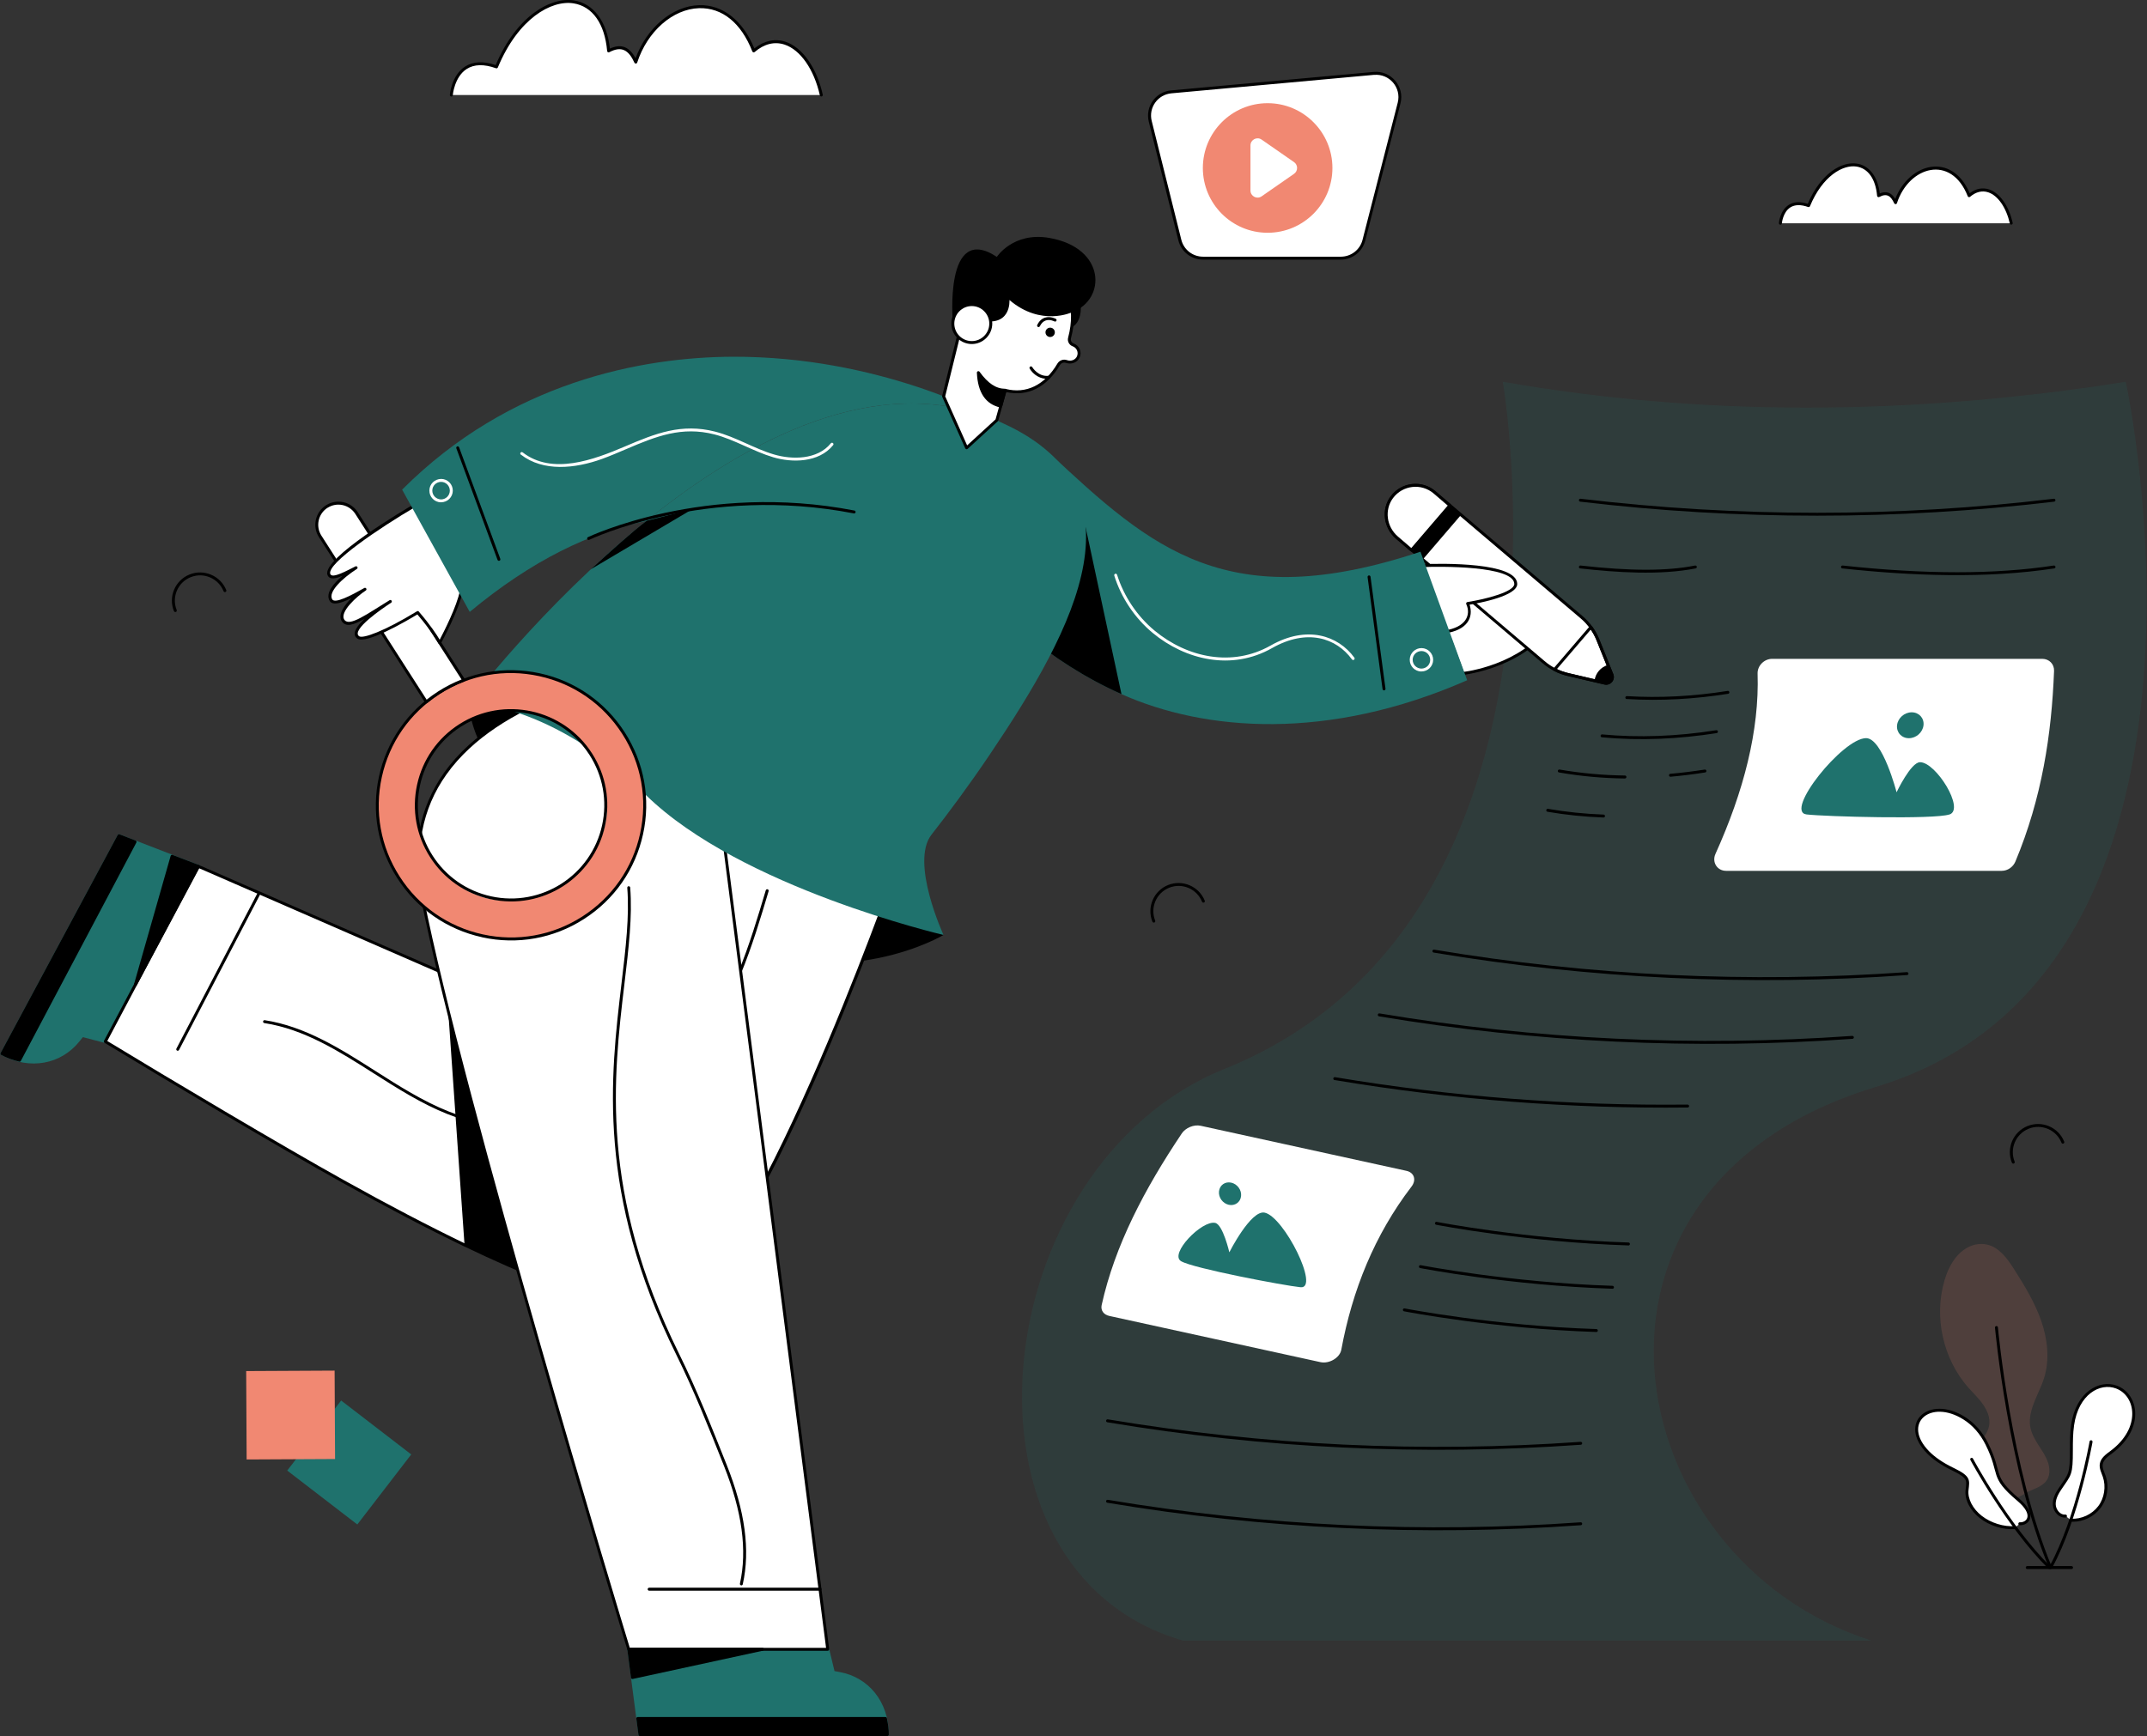 <svg width="272" height="220" viewBox="0 0 272 220" fill="none" xmlns="http://www.w3.org/2000/svg">
<rect x="0" y="0" width="272" height="220" fill="#333333" stroke="none"/>
<g clip-path="url(#clip0_271_1157)">
<path d="M149.926 207.915C119.339 199.163 124.707 147.746 155.151 135.45C202.164 116.465 190.386 48.381 190.386 48.381C215.143 52.7 241.41 52.802 269.313 48.381C269.313 48.381 285.512 123.268 237.599 137.757C195.856 150.384 204.842 197.631 237.091 207.91H149.931L149.926 207.915Z" fill="#1F726D" fill-opacity="0.15"/>
<path d="M260.226 85.017C259.912 93.091 258.687 101.142 255.326 109.182C255.035 109.877 254.34 110.356 253.599 110.356H218.677C217.537 110.356 216.854 109.256 217.332 108.202C220.916 100.27 222.899 92.578 222.666 85.359C222.631 84.373 223.497 83.49 224.517 83.49H258.727C259.61 83.49 260.26 84.163 260.226 85.023V85.017Z" fill="white"/>
<path d="M246.975 103.21C245.009 103.866 231.272 103.484 228.873 103.21C225.978 102.874 233.454 93.541 236.411 93.541C238.508 93.541 240.274 100.401 240.274 100.401C240.274 100.401 242.08 96.589 243.248 96.589C245.271 96.589 248.958 102.549 246.981 103.216L246.975 103.21Z" fill="#1F726D"/>
<path d="M243.686 91.907C243.589 92.807 242.763 93.548 241.834 93.548C240.905 93.548 240.239 92.813 240.335 91.907C240.432 91.001 241.264 90.266 242.187 90.266C243.11 90.266 243.783 90.995 243.686 91.907Z" fill="#1F726D"/>
<path d="M230.223 65.35C220.189 65.35 210.161 64.758 200.196 63.573C200.093 63.561 200.019 63.47 200.03 63.368C200.042 63.265 200.133 63.197 200.236 63.202C220.132 65.573 240.309 65.573 260.194 63.202C260.297 63.191 260.388 63.265 260.399 63.368C260.411 63.47 260.337 63.561 260.234 63.573C250.274 64.758 240.246 65.35 230.212 65.35H230.223Z" fill="black"/>
<path d="M181.629 120.715C181.526 120.698 181.458 120.601 181.475 120.498C181.492 120.396 181.583 120.327 181.686 120.344C201.446 123.655 221.6 124.612 241.582 123.193C241.679 123.193 241.77 123.262 241.781 123.364C241.787 123.467 241.713 123.558 241.61 123.564C221.611 124.988 201.429 124.031 181.629 120.715Z" fill="black"/>
<path d="M174.709 128.795C174.607 128.778 174.538 128.681 174.555 128.578C174.572 128.476 174.664 128.407 174.766 128.424C194.532 131.735 214.68 132.692 234.662 131.273C234.759 131.273 234.85 131.342 234.861 131.444C234.867 131.547 234.793 131.638 234.69 131.644C214.691 133.068 194.509 132.111 174.709 128.795Z" fill="black"/>
<path d="M140.285 180.236C140.183 180.219 140.114 180.122 140.131 180.02C140.149 179.917 140.245 179.849 140.348 179.866C160.114 183.176 180.261 184.134 200.244 182.715C200.346 182.715 200.438 182.783 200.443 182.886C200.449 182.988 200.375 183.079 200.272 183.085C180.273 184.51 160.091 183.552 140.291 180.236H140.285Z" fill="black"/>
<path d="M140.285 190.434C140.183 190.416 140.114 190.32 140.131 190.217C140.149 190.114 140.245 190.046 140.348 190.063C160.114 193.374 180.261 194.331 200.244 192.912C200.346 192.901 200.438 192.98 200.443 193.083C200.449 193.186 200.375 193.277 200.272 193.282C180.273 194.707 160.091 193.75 140.291 190.434H140.285Z" fill="black"/>
<path d="M169.07 136.873C168.968 136.856 168.9 136.759 168.917 136.656C168.934 136.554 169.025 136.486 169.127 136.503C183.885 138.975 198.904 140.144 213.804 139.978C213.896 139.99 213.992 140.058 213.992 140.161C213.992 140.263 213.913 140.349 213.81 140.349C199.127 140.514 184.079 139.386 169.07 136.867V136.873Z" fill="black"/>
<path d="M206.091 88.592C205.988 88.587 205.909 88.496 205.914 88.393C205.92 88.29 206.011 88.211 206.114 88.216C210.21 88.467 214.507 88.251 218.877 87.555C218.979 87.538 219.071 87.607 219.088 87.709C219.105 87.812 219.036 87.903 218.934 87.92C214.757 88.581 210.41 88.849 206.091 88.581V88.592Z" fill="black"/>
<path d="M202.944 93.438C202.841 93.427 202.767 93.335 202.778 93.233C202.79 93.13 202.87 93.051 202.984 93.068C207.593 93.501 212.453 93.324 217.428 92.538C217.536 92.521 217.621 92.589 217.638 92.692C217.656 92.794 217.587 92.885 217.485 92.902C212.738 93.649 207.827 93.894 202.949 93.432L202.944 93.438Z" fill="black"/>
<path d="M211.627 98.43C211.53 98.43 211.45 98.356 211.444 98.259C211.433 98.157 211.513 98.065 211.615 98.06C213.045 97.934 214.51 97.752 215.968 97.524C216.071 97.507 216.162 97.575 216.179 97.678C216.196 97.781 216.128 97.872 216.025 97.889C214.561 98.122 213.085 98.299 211.65 98.43C211.65 98.43 211.638 98.43 211.632 98.43H211.627Z" fill="black"/>
<path d="M205.861 98.653C203.029 98.619 200.22 98.362 197.514 97.889C197.411 97.872 197.343 97.775 197.36 97.673C197.377 97.57 197.474 97.507 197.576 97.519C200.26 97.986 203.052 98.243 205.867 98.277C205.969 98.277 206.049 98.362 206.049 98.465C206.049 98.567 205.964 98.647 205.861 98.647V98.653Z" fill="black"/>
<path d="M203.15 103.598C203.15 103.598 203.15 103.598 203.145 103.598C200.746 103.513 198.359 103.268 196.051 102.869C195.948 102.852 195.88 102.755 195.897 102.653C195.914 102.55 196.011 102.482 196.114 102.499C198.404 102.898 200.774 103.143 203.156 103.228C203.259 103.228 203.338 103.319 203.333 103.422C203.333 103.524 203.247 103.598 203.145 103.598H203.15Z" fill="black"/>
<path d="M233.403 72.038C233.3 72.026 233.226 71.935 233.237 71.832C233.249 71.73 233.334 71.662 233.443 71.667C243.967 72.801 252.713 72.801 260.194 71.667C260.297 71.656 260.388 71.724 260.405 71.821C260.422 71.924 260.348 72.015 260.251 72.032C251.55 73.348 242.149 72.978 233.403 72.032V72.038Z" fill="black"/>
<path d="M200.196 72.037C200.093 72.026 200.019 71.935 200.03 71.832C200.042 71.73 200.127 71.656 200.236 71.667C206.566 72.379 211.175 72.379 214.748 71.667C214.851 71.65 214.947 71.712 214.964 71.815C214.982 71.918 214.919 72.014 214.816 72.031C210.304 72.926 204.748 72.544 200.19 72.031L200.196 72.037Z" fill="black"/>
<path d="M149.703 143.66C145.025 150.64 141.247 157.79 139.567 165.386C139.424 166.041 139.806 166.599 140.529 166.759L167.281 172.616C168.398 172.861 169.737 172.064 169.925 171.055C171.321 163.5 174.135 156.497 178.825 150.366C179.469 149.529 179.167 148.588 178.175 148.372L152.113 142.663C151.253 142.475 150.199 142.913 149.703 143.654V143.66Z" fill="white"/>
<path d="M149.63 159.825C151.157 160.731 162.706 162.919 164.757 163.124C167.242 163.375 162.689 154.207 160.222 153.672C158.473 153.29 155.743 158.697 155.743 158.697C155.743 158.697 154.929 155.182 153.954 154.971C152.262 154.6 148.097 158.914 149.63 159.825Z" fill="#1F726D"/>
<path d="M154.433 150.97C154.347 151.745 154.906 152.508 155.68 152.679C156.45 152.844 157.145 152.354 157.23 151.579C157.316 150.804 156.752 150.041 155.982 149.87C155.207 149.699 154.518 150.189 154.433 150.97Z" fill="#1F726D"/>
<path d="M206.3 157.826C193.286 157.41 182.05 155.228 181.942 155.205C181.839 155.188 181.777 155.085 181.794 154.988C181.817 154.886 181.913 154.818 182.01 154.84C182.124 154.863 193.326 157.04 206.312 157.456C206.414 157.456 206.494 157.547 206.488 157.649C206.488 157.752 206.403 157.832 206.3 157.832V157.826Z" fill="black"/>
<path d="M204.273 163.314C191.259 162.898 180.023 160.716 179.915 160.693C179.812 160.676 179.749 160.574 179.766 160.477C179.789 160.374 179.886 160.306 179.983 160.329C180.097 160.351 191.299 162.528 204.284 162.944C204.387 162.944 204.467 163.035 204.467 163.138C204.467 163.24 204.381 163.32 204.279 163.32L204.273 163.314Z" fill="black"/>
<path d="M202.241 168.795C202.241 168.795 202.241 168.795 202.236 168.795C189.222 168.379 177.986 166.197 177.877 166.174C177.775 166.157 177.712 166.054 177.729 165.958C177.752 165.855 177.849 165.792 177.946 165.809C178.06 165.832 189.262 168.009 202.247 168.425C202.35 168.425 202.43 168.516 202.424 168.618C202.424 168.721 202.338 168.801 202.236 168.801L202.241 168.795Z" fill="black"/>
<path d="M25.227 109.832L13.336 131.985L10.43 131.228L9.9 131.883C7.689 134.629 3.889 135.484 0.242 133.529L15.068 105.906L17.102 106.693L25.221 109.832H25.227Z" fill="#1F726D"/>
<path d="M0.157 133.689C0.065 133.644 0.031 133.53 0.082 133.439L14.908 105.815C14.954 105.73 15.051 105.696 15.142 105.73L25.296 109.656C25.398 109.696 25.444 109.821 25.392 109.918L13.501 132.071C13.461 132.145 13.37 132.185 13.29 132.162L10.498 131.433L10.042 131.997C7.735 134.857 3.826 135.655 0.151 133.689H0.157ZM0.498 133.45C1.114 133.763 1.809 134.008 2.521 134.174C5.592 134.897 8.151 133.763 9.763 131.769L10.293 131.114C10.339 131.057 10.413 131.034 10.487 131.051L13.25 131.775L24.971 109.935L15.165 106.14L0.498 133.45Z" fill="#1F726D"/>
<path d="M17.108 106.692L2.476 134.35C1.678 134.167 0.909 133.883 0.242 133.524L15.068 105.9L17.102 106.687L17.108 106.692Z" fill="black"/>
<path d="M2.436 134.533C1.632 134.35 0.84 134.054 0.157 133.689C0.065 133.644 0.031 133.53 0.082 133.439L14.908 105.815C14.954 105.73 15.051 105.696 15.142 105.73L17.176 106.516C17.227 106.533 17.267 106.573 17.284 106.624C17.301 106.676 17.301 106.727 17.273 106.778L2.641 134.441C2.601 134.515 2.515 134.555 2.436 134.538V134.533ZM0.498 133.45C1.074 133.741 1.718 133.974 2.379 134.139L16.846 106.79L15.159 106.134L0.498 133.45Z" fill="black"/>
<path d="M112.417 219.819H81.067L79.654 209.01H104.862L105.568 211.933L106.394 212.087C109.859 212.736 112.411 215.682 112.411 219.819H112.417Z" fill="#1F726D"/>
<path d="M112.418 220.001H81.068C80.977 220.001 80.897 219.933 80.886 219.842L79.473 209.033C79.456 208.919 79.547 208.822 79.655 208.822H104.862C104.948 208.822 105.022 208.879 105.045 208.965L105.723 211.768L106.429 211.899C110.008 212.571 112.6 215.614 112.6 219.813C112.6 219.916 112.515 220.001 112.412 220.001H112.418ZM81.233 219.631H112.23C112.133 215.631 109.683 212.891 106.361 212.269L105.535 212.116C105.461 212.104 105.404 212.047 105.387 211.979L104.714 209.198H79.866L81.228 219.631H81.233Z" fill="#1F726D"/>
<path d="M80.803 217.771L81.07 219.817H112.42C112.42 219.162 112.335 218.461 112.169 217.771H80.803Z" fill="black"/>
<path d="M112.417 220H81.067C80.976 220 80.896 219.931 80.885 219.84L80.617 217.795C80.6 217.681 80.691 217.584 80.8 217.584H112.166C112.252 217.584 112.326 217.641 112.349 217.726C112.514 218.433 112.605 219.157 112.605 219.812C112.605 219.914 112.52 220 112.417 220ZM81.233 219.63H112.229C112.218 219.094 112.143 218.524 112.018 217.96H81.01L81.227 219.63H81.233Z" fill="black"/>
<path d="M185.32 85.337C185.32 85.337 193.542 84.539 197.149 78.192C198.545 75.736 192.164 71.337 180.779 73.109L185.32 85.337Z" fill="white"/>
<path d="M185.15 85.406L180.609 73.178C180.569 73.064 180.637 72.95 180.757 72.927C192.216 71.144 198.842 75.6 197.315 78.283C193.703 84.642 185.429 85.514 185.344 85.525C185.27 85.537 185.184 85.491 185.15 85.406ZM181.036 73.263L185.446 85.144C186.546 85.001 193.731 83.844 196.99 78.107C198.284 75.828 191.936 71.64 181.036 73.263Z" fill="black"/>
<path d="M181.751 62.404L200.4 78.244C201.295 79.007 201.99 79.982 202.429 81.07L204.212 85.497C204.451 86.09 203.921 86.711 203.3 86.563L198.651 85.474C197.506 85.207 196.44 84.665 195.551 83.902L176.988 68.136C175.483 66.848 175.153 64.592 176.338 63.008C177.637 61.264 180.121 61.002 181.757 62.404H181.751Z" fill="white"/>
<path d="M203.256 86.745L198.607 85.657C197.439 85.384 196.339 84.825 195.427 84.045L176.864 68.279C175.257 66.9 174.961 64.535 176.186 62.894C177.542 61.077 180.146 60.78 181.872 62.262L200.521 78.102C201.433 78.882 202.151 79.885 202.601 81.002L204.385 85.429C204.681 86.159 204.031 86.928 203.256 86.745ZM176.482 63.122C175.371 64.609 175.645 66.752 177.103 67.999L195.667 83.766C196.533 84.512 197.581 85.042 198.692 85.298L203.342 86.386C203.82 86.495 204.225 86.028 204.043 85.572L202.259 81.144C201.832 80.085 201.148 79.133 200.282 78.392L181.633 62.552C180.049 61.196 177.701 61.498 176.482 63.128V63.122Z" fill="black"/>
<path d="M185.084 65.264L181.751 62.404C180.116 61.002 177.632 61.264 176.332 63.008C175.147 64.592 175.483 66.848 176.982 68.136L180.23 70.922L185.084 65.264Z" fill="black"/>
<path d="M183.671 64.05L181.751 62.404C180.116 61.002 177.632 61.264 176.332 63.008C175.147 64.592 175.483 66.848 176.982 68.136L178.817 69.708L183.671 64.05Z" fill="white"/>
<path d="M178.699 69.851L176.864 68.279C175.257 66.9 174.961 64.535 176.186 62.894C177.542 61.077 180.152 60.78 181.872 62.262L183.792 63.908C183.872 63.977 183.878 64.091 183.815 64.171L178.961 69.829C178.892 69.908 178.778 69.914 178.699 69.846V69.851ZM176.482 63.116C175.371 64.604 175.645 66.746 177.103 67.994L178.795 69.447L183.411 64.068L181.633 62.541C180.055 61.191 177.701 61.487 176.482 63.116Z" fill="black"/>
<path d="M203.255 86.743L198.606 85.661C198.002 85.518 197.415 85.302 196.856 85.011C196.748 84.954 196.72 84.818 196.799 84.726L201.403 79.359C201.494 79.251 201.631 79.291 201.694 79.371C202.064 79.878 202.372 80.43 202.606 81L204.383 85.427C204.68 86.162 204.024 86.926 203.255 86.743ZM197.238 84.783C197.705 85.006 198.195 85.182 198.691 85.296L203.341 86.385C203.825 86.499 204.224 86.026 204.041 85.57L202.264 81.142C202.076 80.67 201.831 80.214 201.534 79.781L197.244 84.783H197.238Z" fill="black"/>
<path d="M203.717 84.266L204.213 85.496C204.452 86.089 203.922 86.71 203.301 86.562L202.008 86.26C202.122 85.314 202.805 84.522 203.717 84.266Z" fill="black"/>
<path d="M180.133 71.686C180.133 71.686 191.95 71.144 192.024 73.993C192.064 75.532 185.927 76.483 185.927 76.483C185.927 76.483 187.289 79.463 183.01 80.09" fill="white"/>
<path d="M182.825 80.113C182.808 80.01 182.882 79.919 182.984 79.902C185.759 79.498 186.38 77.902 185.759 76.557C185.708 76.443 185.776 76.318 185.902 76.295C188.215 75.936 191.867 74.996 191.845 73.993C191.788 71.686 182.449 71.76 180.153 71.868C180.044 71.879 179.965 71.794 179.959 71.691C179.959 71.589 180.033 71.503 180.135 71.498C182.842 71.378 192.152 71.264 192.215 73.988C192.255 75.515 187.417 76.421 186.181 76.626C186.694 78.233 185.925 79.851 183.036 80.267C182.927 80.284 182.836 80.21 182.825 80.107V80.113Z" fill="black"/>
<path d="M179.958 69.913L185.873 86.203C168.204 93.963 152.631 92.676 142.079 87.963C137.344 85.855 133.361 83.177 130.165 80.568C123.926 75.48 120.684 70.619 120.684 70.619L132.928 57.395C145.965 69.611 155.537 78.026 179.964 69.913H179.958Z" fill="#1F726D"/>
<path d="M142.08 87.965C137.345 85.857 133.362 83.179 130.166 80.569L137.522 66.752L142.08 87.971V87.965Z" fill="black"/>
<path d="M146.043 80.215C143.776 78.34 142.043 75.759 141.166 72.945C141.137 72.848 141.189 72.745 141.286 72.711C141.383 72.683 141.485 72.734 141.519 72.831C142.38 75.571 144.066 78.09 146.283 79.924C150.408 83.338 156.1 84.568 160.972 81.805C165.581 79.189 169.536 80.54 171.581 83.343C171.644 83.429 171.621 83.543 171.541 83.605C171.461 83.662 171.342 83.645 171.279 83.565C169.296 80.842 165.604 79.605 161.154 82.129C156.026 85.041 150.163 83.622 146.043 80.215Z" fill="white"/>
<path d="M175.154 87.327L173.257 73.133C173.246 73.031 173.314 72.939 173.417 72.922C173.519 72.905 173.61 72.979 173.627 73.082L175.525 87.275C175.536 87.378 175.468 87.469 175.365 87.486C175.268 87.503 175.172 87.435 175.154 87.327Z" fill="black"/>
<path d="M119.535 118.48C119.535 118.48 107.125 125.99 91.062 119.335C75 112.68 74.869 90.361 74.869 90.361L119.535 118.475V118.48Z" fill="black"/>
<path d="M59.373 89.065C59.373 89.065 59.772 101.19 74.535 102.409C92.882 103.925 97.651 83.367 97.651 83.367L59.373 89.065Z" fill="black"/>
<path d="M113.975 109.028C113.975 109.028 95.56 162.007 84.677 165.254C80.637 166.468 73.236 163.858 69.299 162.343C66.022 161.083 62.489 159.511 58.854 157.762C53.789 155.323 48.535 152.537 43.521 149.739C32.53 143.631 13.391 132.013 13.34 131.979L25.1 109.769L70.717 129.648L82.643 96.436L113.975 109.028Z" fill="white"/>
<path d="M69.231 162.52C66.154 161.335 62.639 159.791 58.77 157.933C54.178 155.722 49.015 153.022 43.431 149.905C35.312 145.392 21.153 136.948 13.244 132.145C13.159 132.093 13.13 131.985 13.176 131.9L24.936 109.695C24.982 109.61 25.084 109.57 25.175 109.61L70.61 129.41L82.468 96.379C82.485 96.334 82.519 96.294 82.564 96.271C82.61 96.248 82.661 96.248 82.713 96.271L114.045 108.863C114.136 108.897 114.182 109.006 114.153 109.097C113.401 111.262 95.584 162.207 84.73 165.437C80.633 166.662 73.203 164.053 69.231 162.52ZM13.586 131.917C21.398 136.663 35.58 145.113 43.614 149.58C49.192 152.691 54.349 155.386 58.935 157.597C62.793 159.455 66.303 160.993 69.368 162.172C73.231 163.66 80.633 166.275 84.627 165.078C94.997 161.99 112.592 112.424 113.749 109.137L82.764 96.681L70.901 129.717C70.867 129.82 70.747 129.866 70.65 129.826L25.193 110.014L13.592 131.917H13.586Z" fill="black"/>
<path d="M66.583 143.038C63.222 143.038 59.86 142.44 56.709 141.186C53.404 139.876 50.322 137.91 47.336 136.012C43.023 133.266 38.561 130.423 33.484 129.648C33.382 129.631 33.314 129.54 33.331 129.437C33.348 129.335 33.439 129.266 33.541 129.283C38.692 130.075 43.188 132.936 47.535 135.705C50.504 137.596 53.575 139.551 56.84 140.85C67.495 145.078 80.56 141.762 87.91 132.958C92.731 127.181 95.01 119.551 97.016 112.822C97.044 112.725 97.147 112.668 97.249 112.697C97.346 112.725 97.403 112.828 97.375 112.93C95.358 119.694 93.073 127.363 88.201 133.198C82.925 139.517 74.743 143.044 66.583 143.044V143.038Z" fill="black"/>
<path d="M69.294 162.343C66.018 161.084 62.485 159.511 58.85 157.762L56.787 128.145L69.294 162.337V162.343Z" fill="black"/>
<path d="M22.43 133.135C22.339 133.09 22.305 132.976 22.35 132.885L32.595 113.233C32.641 113.142 32.754 113.107 32.846 113.153C32.937 113.198 32.971 113.312 32.925 113.404L22.681 133.056C22.635 133.147 22.521 133.181 22.43 133.135Z" fill="black"/>
<path d="M80.034 85.445C80.034 85.445 48.781 89.924 53.465 113.587C58.815 140.618 79.652 209.009 79.652 209.009H104.859L91.817 107.382L80.034 85.445Z" fill="white"/>
<path d="M104.864 209.192H79.656C79.576 209.192 79.502 209.141 79.48 209.061C79.269 208.377 58.574 140.35 53.286 113.622C52.107 107.662 53.104 102.386 56.249 97.941C63.486 87.731 79.844 85.281 80.01 85.258C80.089 85.246 80.163 85.286 80.198 85.355L91.981 107.291C91.981 107.291 91.998 107.331 92.003 107.354L105.046 208.981C105.063 209.095 104.972 209.192 104.864 209.192ZM79.793 208.822H104.653L91.639 107.44L79.93 85.651C78.386 85.902 63.349 88.557 56.546 98.158C53.457 102.511 52.483 107.69 53.64 113.548C58.813 139.701 78.75 205.426 79.787 208.822H79.793Z" fill="black"/>
<path d="M125.4 95.61C122.75 99.547 120.124 103.069 118.004 105.781C115.28 109.274 119.531 118.481 119.531 118.481C119.531 118.481 93.851 112.516 81.845 100.767C69.846 89.012 59.373 89.058 59.373 89.058C59.373 89.058 95.896 40.54 126.192 53.258C145.986 61.565 136.192 79.599 125.405 95.604L125.4 95.61Z" fill="#1F726D"/>
<path d="M43.22 177.48L36.389 186.357L45.266 193.189L52.098 184.312L43.22 177.48Z" fill="#1F726D"/>
<path d="M42.391 173.691L31.189 173.748L31.246 184.95L42.448 184.893L42.391 173.691Z" fill="#F18872"/>
<path d="M57.176 12.044C57.176 12.044 57.609 6.58 62.902 8.472C67.159 -1.773 76.315 -2.61 77.107 6.449C78.959 5.475 79.882 6.409 80.549 7.868C83.004 0.33 91.944 -2.576 95.483 6.449C98.924 3.492 102.793 6.478 104.046 12.044" fill="white"/>
<path d="M103.869 12.085C103.123 8.786 101.407 6.319 99.396 5.652C98.12 5.231 96.809 5.555 95.607 6.592C95.51 6.672 95.362 6.638 95.311 6.518C93.892 2.895 91.493 0.957 88.57 1.037C85.237 1.134 82.012 3.971 80.724 7.931C80.667 8.097 80.445 8.097 80.377 7.949C79.642 6.342 78.753 5.789 77.192 6.615C77.072 6.678 76.93 6.598 76.918 6.467C76.616 2.997 75.055 0.798 72.645 0.422C69.841 -0.011 65.648 2.348 63.072 8.547C63.032 8.638 62.93 8.684 62.839 8.649C61.312 8.102 60.064 8.137 59.124 8.741C57.562 9.749 57.363 12.04 57.363 12.062C57.357 12.165 57.266 12.245 57.164 12.233C57.061 12.228 56.987 12.136 56.993 12.034C56.998 11.931 57.209 9.538 58.924 8.433C59.933 7.783 61.232 7.721 62.799 8.245C65.454 1.977 69.779 -0.399 72.702 0.051C75.197 0.439 76.89 2.712 77.266 6.159C78.758 5.476 79.767 5.988 80.519 7.384C81.944 3.498 85.197 0.758 88.564 0.655C91.556 0.575 94.086 2.564 95.567 6.137C96.821 5.145 98.183 4.849 99.516 5.293C101.652 6 103.464 8.57 104.234 12C104.256 12.102 104.194 12.199 104.091 12.222C103.989 12.245 103.892 12.182 103.869 12.079V12.085Z" fill="black"/>
<path d="M79 92.905C73.951 85.03 63.473 82.74 55.599 87.788C47.73 92.831 45.434 103.309 50.482 111.184C55.536 119.064 66.009 121.354 73.883 116.3C81.757 111.258 84.048 100.779 79 92.899V92.905ZM54.647 108.523C51.069 102.944 52.693 95.52 58.271 91.948C63.843 88.369 71.268 89.999 74.846 95.571C83.427 108.95 63.211 121.89 54.647 108.523Z" fill="#F18872"/>
<path d="M61.086 118.772C56.619 117.798 52.795 115.137 50.328 111.285C47.861 107.439 47.041 102.858 48.015 98.391C48.989 93.924 51.65 90.106 55.496 87.639C59.348 85.172 63.929 84.351 68.396 85.326C72.863 86.3 76.686 88.961 79.154 92.812C81.621 96.664 82.447 101.245 81.467 105.712C80.493 110.18 77.832 114.003 73.98 116.464C70.128 118.937 65.547 119.752 61.086 118.778V118.772ZM55.696 87.947C51.929 90.362 49.331 94.094 48.374 98.465C47.417 102.835 48.22 107.319 50.636 111.08C53.052 114.852 56.79 117.45 61.16 118.407C65.53 119.364 70.009 118.561 73.775 116.145C77.541 113.729 80.145 109.997 81.097 105.627C82.054 101.257 81.251 96.772 78.835 93.006C76.419 89.24 72.681 86.636 68.311 85.684C63.952 84.733 59.468 85.525 55.696 87.947ZM62.14 113.952C58.961 113.256 56.243 111.365 54.488 108.618C52.733 105.878 52.146 102.618 52.841 99.439C53.536 96.26 55.428 93.542 58.169 91.787C63.821 88.163 71.37 89.81 75 95.468C76.761 98.208 77.347 101.473 76.652 104.653C75.216 111.222 68.727 115.393 62.146 113.952H62.14ZM64.721 90.237C62.539 90.237 60.334 90.841 58.368 92.1C52.886 95.616 51.285 102.938 54.801 108.419C56.505 111.08 59.137 112.915 62.22 113.587C68.59 114.977 74.892 110.949 76.282 104.567C76.954 101.485 76.385 98.322 74.681 95.661C72.424 92.146 68.607 90.226 64.715 90.226L64.721 90.237Z" fill="black"/>
<path d="M45.173 65.018L58.751 86.197C57.662 86.608 56.608 87.138 55.6 87.787C55.041 88.146 54.506 88.534 54.004 88.944L40.563 67.976C39.748 66.705 40.119 65.007 41.395 64.192C42.666 63.377 44.358 63.748 45.173 65.018Z" fill="white"/>
<path d="M53.85 89.041L40.409 68.073C39.537 66.717 39.936 64.905 41.298 64.034C42.643 63.173 44.455 63.544 45.332 64.917L58.91 86.096C58.973 86.193 58.927 86.329 58.819 86.369C57.736 86.779 56.682 87.309 55.702 87.942C55.149 88.295 54.62 88.683 54.13 89.087C54.044 89.156 53.913 89.138 53.856 89.041H53.85ZM41.492 64.347C40.306 65.111 39.959 66.689 40.717 67.874L54.05 88.665C54.506 88.301 54.996 87.953 55.497 87.628C56.437 87.025 57.44 86.512 58.471 86.107L45.013 65.122C44.255 63.942 42.682 63.589 41.492 64.353V64.347Z" fill="black"/>
<path d="M58.466 74.798C58.011 77.248 55.709 81.453 55.709 81.453C55.709 81.453 54.894 79.909 52.917 77.624C49.509 79.704 46.062 81.31 45.361 80.769C44.153 79.84 47.851 77.248 49.441 76.228C46.034 78.308 44.216 79.669 43.481 78.678C42.752 77.686 44.643 75.704 46.233 74.684C43.772 76.08 42.296 76.706 41.92 76.045C41.242 74.872 43.521 72.963 45.111 71.943C43.515 72.729 41.943 73.629 41.663 72.786C41.008 70.803 52.637 64.006 52.637 64.006C53.298 65.237 50.364 59.801 58.466 74.798Z" fill="white"/>
<path d="M55.543 81.537C55.543 81.537 54.746 80.038 52.877 77.862C51.515 78.682 46.313 81.731 45.247 80.91C44.41 80.266 45.43 79.132 46.205 78.409C44.757 79.224 43.857 79.486 43.333 78.773C42.689 77.896 43.755 76.563 44.529 75.793C43.042 76.523 42.102 76.728 41.755 76.124C41.196 75.15 42.301 73.89 43.395 72.962C42.678 73.269 41.732 73.583 41.481 72.831C40.797 70.762 51.338 64.534 52.541 63.834C52.632 63.782 52.746 63.811 52.797 63.908C59.002 75.429 58.666 74.7 58.643 74.819C58.187 77.269 55.959 81.355 55.862 81.526C55.788 81.657 55.606 81.651 55.538 81.526L55.543 81.537ZM53.059 77.503C54.546 79.224 55.372 80.511 55.703 81.07C56.221 80.084 57.874 76.859 58.273 74.831C50.216 59.914 53.293 65.606 52.569 64.267C48.119 66.882 41.401 71.406 41.84 72.728C42.062 73.389 43.994 72.289 45.031 71.776C45.116 71.731 45.224 71.765 45.276 71.851C45.327 71.936 45.299 72.044 45.213 72.096C43.333 73.304 41.549 75.024 42.085 75.947C42.421 76.534 44.432 75.492 46.148 74.517C46.233 74.466 46.347 74.494 46.398 74.58C46.45 74.665 46.427 74.779 46.341 74.831C45.27 75.52 42.928 77.594 43.641 78.557C44.296 79.446 46.501 77.805 49.355 76.061C49.441 76.01 49.555 76.033 49.612 76.124C49.663 76.21 49.64 76.323 49.555 76.38C48.438 77.098 44.455 79.822 45.487 80.62C45.954 80.979 48.689 79.993 52.831 77.463C52.905 77.417 53.008 77.429 53.07 77.503H53.059Z" fill="black"/>
<path d="M126.869 53.555C126.647 53.458 126.419 53.355 126.191 53.258C111.223 46.974 94.739 55.634 81.89 66.01C74.802 67.452 67.406 70.984 59.509 77.543L50.945 62.05C64.575 48.392 81.326 45.241 92.887 45.207C111.206 45.162 125.012 52.512 126.875 53.555H126.869Z" fill="#1F726D"/>
<path d="M136.848 38.022C136.848 38.022 137.372 40.643 135.771 41.481C134.17 42.319 132.922 36.398 132.922 36.398L136.848 38.017V38.022Z" fill="black"/>
<path d="M136.593 45.26C136.336 45.795 135.681 46.012 135.123 45.813C134.712 45.67 134.308 45.841 134.114 46.172C132.598 48.73 130.296 50.206 127.339 49.459L126.285 53.243L122.456 56.747L119.539 50.217L121.482 42.348C121.18 36.702 126.695 32.611 131.96 34.497C135.658 35.819 136.467 39.175 135.493 42.838C135.402 43.197 135.607 43.573 135.954 43.699C136.558 43.915 136.895 44.616 136.593 45.254V45.26Z" fill="white"/>
<path d="M122.29 56.825L119.373 50.296C119.356 50.256 119.35 50.216 119.361 50.176L121.299 42.336C121.008 36.609 126.615 32.387 132.028 34.325C135.469 35.555 136.797 38.678 135.674 42.889C135.606 43.151 135.76 43.435 136.022 43.527C136.734 43.783 137.11 44.603 136.763 45.339C136.472 45.937 135.731 46.222 135.065 45.988C134.734 45.874 134.432 46.005 134.278 46.267C132.609 49.088 130.199 50.296 127.475 49.68L126.467 53.293C126.455 53.327 126.438 53.355 126.415 53.378L122.586 56.882C122.495 56.968 122.341 56.934 122.29 56.82V56.825ZM119.737 50.205L122.524 56.444L126.125 53.145L127.167 49.413C127.196 49.316 127.293 49.259 127.39 49.282C130.011 49.948 132.347 48.809 133.959 46.079C134.199 45.675 134.7 45.464 135.19 45.641C135.68 45.812 136.221 45.612 136.426 45.185C136.677 44.66 136.409 44.068 135.897 43.886C135.452 43.726 135.196 43.247 135.315 42.803C136.381 38.797 135.139 35.84 131.902 34.684C126.723 32.832 121.378 36.883 121.675 42.353C121.675 42.37 121.675 42.387 121.675 42.41L119.749 50.216L119.737 50.205Z" fill="black"/>
<path d="M135.85 39.555C135.85 39.555 131.901 41.447 127.884 38.017C127.884 38.017 128.186 41.681 123.873 40.507L120.716 40.871C120.716 40.871 119.56 28.108 126.289 32.553C126.289 32.553 128.351 29.362 132.921 30.148C140.123 31.396 140.163 37.943 135.85 39.555Z" fill="black"/>
<path d="M125.52 41.01C125.52 42.338 124.443 43.415 123.115 43.415C121.788 43.415 120.711 42.338 120.711 41.01C120.711 39.683 121.782 38.606 123.115 38.606C124.448 38.606 125.52 39.683 125.52 41.01Z" fill="white"/>
<path d="M123.116 43.596C121.686 43.596 120.523 42.433 120.523 41.003C120.523 39.573 121.686 38.41 123.116 38.41C124.546 38.41 125.708 39.573 125.708 41.003C125.708 42.433 124.546 43.596 123.116 43.596ZM123.116 38.786C121.891 38.786 120.899 39.784 120.899 41.009C120.899 42.234 121.896 43.225 123.116 43.225C124.335 43.225 125.332 42.228 125.332 41.009C125.332 39.789 124.335 38.786 123.116 38.786Z" fill="black"/>
<path d="M127.343 49.458C125.936 49.447 124.876 48.501 123.947 47.219C124.044 49.555 124.916 51.048 126.785 51.458L127.343 49.452V49.458Z" fill="black"/>
<path d="M126.745 51.646C124.871 51.235 123.868 49.748 123.76 47.23C123.754 47.047 123.988 46.968 124.096 47.11C125.173 48.592 126.176 49.258 127.344 49.27C127.463 49.27 127.555 49.389 127.52 49.503L126.962 51.509C126.939 51.6 126.842 51.663 126.745 51.64V51.646ZM124.181 47.828C124.392 49.731 125.207 50.854 126.654 51.241L127.104 49.634C125.817 49.526 124.859 48.66 124.181 47.828Z" fill="black"/>
<path d="M133.044 42.707C133.371 42.707 133.636 42.441 133.636 42.114C133.636 41.787 133.371 41.522 133.044 41.522C132.716 41.522 132.451 41.787 132.451 42.114C132.451 42.441 132.716 42.707 133.044 42.707Z" fill="black"/>
<path d="M133.667 40.56C133.667 40.56 132.265 39.802 131.57 41.261L133.667 40.56Z" fill="white"/>
<path d="M131.491 41.431C131.4 41.385 131.36 41.277 131.406 41.185C131.634 40.701 131.964 40.394 132.38 40.257C133.064 40.035 133.73 40.388 133.759 40.405C133.85 40.456 133.884 40.564 133.833 40.656C133.782 40.747 133.673 40.781 133.582 40.73C133.576 40.73 133.024 40.433 132.488 40.61C132.175 40.713 131.924 40.963 131.736 41.345C131.69 41.436 131.582 41.476 131.491 41.431Z" fill="black"/>
<path d="M130.449 46.712C130.398 46.626 130.427 46.512 130.512 46.455C130.603 46.404 130.711 46.432 130.768 46.518C130.797 46.569 131.538 47.777 132.854 47.623C132.956 47.612 133.048 47.686 133.059 47.788C133.07 47.891 132.996 47.982 132.894 47.994C131.845 48.119 130.905 47.481 130.444 46.706L130.449 46.712Z" fill="black"/>
<path d="M103.887 201.579H82.241C82.138 201.579 82.053 201.494 82.053 201.391C82.053 201.289 82.138 201.203 82.241 201.203H103.887C103.989 201.203 104.075 201.289 104.075 201.391C104.075 201.494 103.989 201.579 103.887 201.579Z" fill="black"/>
<path d="M74.4 68.321C74.354 68.23 74.394 68.116 74.485 68.071C74.633 68.002 89.311 61.017 108.245 64.698C108.348 64.715 108.41 64.817 108.393 64.914C108.376 65.017 108.274 65.079 108.177 65.062C89.374 61.404 74.799 68.338 74.65 68.407C74.559 68.453 74.445 68.407 74.4 68.321Z" fill="black"/>
<path d="M87.727 64.516L74.861 72.134C77.46 69.758 80.023 67.45 81.921 65.997L87.727 64.516Z" fill="black"/>
<path d="M93.884 200.901C93.782 200.878 93.719 200.781 93.742 200.678C94.682 196.445 94.021 191.568 91.725 185.779C89.867 181.106 87.953 176.275 85.674 171.665C75.577 151.215 77.332 136.475 78.739 124.623C79.281 120.071 79.748 116.139 79.469 112.504C79.463 112.402 79.537 112.31 79.64 112.305C79.742 112.305 79.833 112.373 79.839 112.476C80.124 116.151 79.651 120.099 79.11 124.669C77.702 136.469 75.959 151.153 86.004 171.5C88.289 176.126 90.209 180.964 92.067 185.642C94.397 191.505 95.064 196.451 94.101 200.764C94.078 200.861 93.987 200.929 93.879 200.906L93.884 200.901Z" fill="black"/>
<path d="M96.611 209.01L80.127 212.588L79.654 209.01H96.611Z" fill="black"/>
<path d="M79.94 212.611L79.473 209.033C79.456 208.925 79.547 208.822 79.655 208.822H96.606C96.703 208.822 96.783 208.896 96.788 208.988C96.8 209.084 96.737 209.17 96.64 209.187L80.156 212.765C80.048 212.788 79.946 212.714 79.934 212.606L79.94 212.611ZM79.866 209.198L80.282 212.366L94.88 209.198H79.872H79.866Z" fill="black"/>
<path d="M17.152 124.777L21.802 108.504L25.158 109.791L17.152 124.777Z" fill="black"/>
<path d="M17.153 124.965C17.153 124.965 17.108 124.965 17.085 124.953C16.999 124.919 16.948 124.822 16.976 124.731L21.62 108.458C21.637 108.407 21.672 108.367 21.717 108.344C21.763 108.321 21.82 108.316 21.865 108.338L25.221 109.626C25.324 109.666 25.369 109.786 25.318 109.888L17.318 124.874C17.284 124.936 17.221 124.971 17.153 124.971V124.965ZM21.922 108.754L17.814 123.159L24.896 109.894L21.928 108.754H21.922Z" fill="black"/>
<path d="M177.253 13.057L172.791 30.447C172.449 31.78 171.247 32.714 169.868 32.714H152.399C151.014 32.714 149.806 31.768 149.47 30.424L145.721 15.376C145.276 13.581 146.53 11.809 148.376 11.644L174.05 9.302C176.124 9.114 177.765 11.034 177.247 13.057H177.253Z" fill="white"/>
<path d="M169.869 32.898H152.399C150.923 32.898 149.647 31.901 149.288 30.471L145.539 15.423C145.066 13.514 146.405 11.633 148.353 11.457L174.028 9.115C176.233 8.916 177.971 10.956 177.424 13.098L172.963 30.488C172.598 31.907 171.322 32.898 169.857 32.898H169.869ZM174.074 9.485L148.399 11.827C146.667 11.987 145.487 13.651 145.909 15.331L149.658 30.38C149.972 31.644 151.106 32.528 152.405 32.528H169.874C171.168 32.528 172.296 31.65 172.615 30.402L177.076 13.012C177.566 11.098 176.005 9.309 174.079 9.491L174.074 9.485Z" fill="black"/>
<path d="M168.802 21.287C168.802 25.817 165.127 29.497 160.592 29.497C156.056 29.497 152.387 25.817 152.387 21.287C152.387 16.757 156.062 13.076 160.592 13.076C165.121 13.076 168.802 16.757 168.802 21.287Z" fill="#F18872"/>
<path d="M163.941 22.027L159.833 24.881C159.235 25.297 158.42 24.87 158.42 24.14V18.431C158.42 17.702 159.24 17.274 159.833 17.691L163.941 20.545C164.454 20.904 164.454 21.668 163.941 22.027Z" fill="white"/>
<path d="M225.565 28.297C225.565 28.297 225.832 24.884 229.137 26.069C231.792 19.676 237.507 19.152 238.003 24.804C239.16 24.194 239.735 24.781 240.151 25.693C241.684 20.992 247.262 19.174 249.473 24.804C251.621 22.958 254.037 24.821 254.817 28.297" fill="white"/>
<path d="M254.628 28.336C254.166 26.302 253.118 24.78 251.882 24.37C251.112 24.114 250.315 24.313 249.585 24.94C249.489 25.02 249.34 24.991 249.289 24.866C247.181 19.498 241.831 21.094 240.321 25.743C240.264 25.914 240.041 25.903 239.973 25.76C239.534 24.803 239.027 24.461 238.081 24.963C237.962 25.025 237.819 24.946 237.808 24.815C237.62 22.684 236.668 21.333 235.198 21.105C233.472 20.837 230.891 22.302 229.301 26.131C229.261 26.222 229.159 26.267 229.067 26.233C228.139 25.903 227.381 25.92 226.811 26.285C225.865 26.894 225.746 28.29 225.74 28.302C225.734 28.404 225.649 28.478 225.54 28.473C225.438 28.467 225.364 28.376 225.37 28.273C225.37 28.21 225.506 26.683 226.606 25.971C227.238 25.561 228.053 25.515 229.022 25.829C230.703 21.909 233.352 20.444 235.25 20.735C236.817 20.974 237.888 22.382 238.144 24.513C238.982 24.165 239.626 24.404 240.104 25.213C241.882 20.638 247.283 19.191 249.534 24.49C250.315 23.897 251.164 23.732 251.99 24.006C253.346 24.456 254.491 26.079 254.981 28.239C255.004 28.342 254.941 28.438 254.839 28.461C254.736 28.484 254.639 28.421 254.617 28.319L254.628 28.336Z" fill="black"/>
<path d="M63.033 70.95L57.814 56.813C57.78 56.716 57.825 56.608 57.922 56.574C58.019 56.54 58.127 56.585 58.161 56.682L63.381 70.818C63.415 70.915 63.369 71.024 63.273 71.058C63.176 71.092 63.067 71.046 63.033 70.95Z" fill="black"/>
<path d="M55.861 63.658C55.04 63.647 54.385 62.974 54.397 62.154C54.408 61.356 55.04 60.701 55.901 60.69C56.721 60.701 57.371 61.367 57.365 62.188C57.354 62.974 56.727 63.652 55.867 63.652L55.861 63.658ZM55.878 61.066C55.274 61.066 54.773 61.55 54.767 62.16C54.761 62.769 55.251 63.276 55.867 63.288H55.878C56.482 63.288 56.978 62.798 56.989 62.188C56.995 61.578 56.505 61.071 55.895 61.066H55.884H55.878Z" fill="white"/>
<path d="M180.062 85.098C179.242 85.086 178.586 84.414 178.598 83.593C178.609 82.767 179.293 82.118 180.102 82.129C180.917 82.14 181.572 82.813 181.566 83.628C181.555 84.414 180.928 85.092 180.068 85.092L180.062 85.098ZM180.079 82.505C179.47 82.505 178.974 82.995 178.968 83.599C178.962 84.215 179.452 84.716 180.068 84.727C180.706 84.727 181.185 84.226 181.19 83.628C181.242 83.628 181.578 83.628 181.19 83.628C181.196 83.018 180.706 82.511 180.096 82.505C180.096 82.505 180.085 82.505 180.079 82.505Z" fill="white"/>
<path d="M65.984 57.622C65.904 57.559 65.887 57.445 65.95 57.36C66.013 57.28 66.127 57.263 66.212 57.326C69.967 60.232 75.198 58.277 79.158 56.585C83.067 54.91 86.354 53.611 90.605 54.699C93.22 55.366 95.511 56.841 98.063 57.593C100.314 58.26 103.55 58.289 105.26 56.175C105.322 56.095 105.442 56.084 105.522 56.146C105.601 56.209 105.613 56.329 105.55 56.408C103.727 58.665 100.32 58.648 97.961 57.947C95.408 57.189 93.066 55.708 90.519 55.052C86.371 53.992 83.135 55.28 79.312 56.921C78.309 57.349 77.277 57.793 76.24 58.169C72.856 59.383 68.828 59.81 65.996 57.616L65.984 57.622Z" fill="white"/>
<path d="M145.999 116.806C145.264 114.977 146.147 112.892 147.976 112.157C149.8 111.422 151.891 112.31 152.626 114.134C152.666 114.231 152.62 114.339 152.523 114.373C152.426 114.413 152.318 114.367 152.284 114.27C151.623 112.635 149.754 111.838 148.119 112.498C146.483 113.159 145.686 115.028 146.347 116.664C146.387 116.76 146.341 116.869 146.244 116.903C146.147 116.943 146.039 116.892 146.005 116.8L145.999 116.806Z" fill="black"/>
<path d="M254.884 147.348C254.149 145.519 255.032 143.434 256.861 142.699C258.696 141.958 260.775 142.847 261.51 144.676C261.55 144.773 261.505 144.881 261.408 144.915C261.311 144.955 261.203 144.91 261.169 144.813C260.508 143.172 258.644 142.374 257.003 143.041C255.368 143.702 254.57 145.57 255.231 147.206C255.271 147.303 255.226 147.411 255.129 147.445C255.032 147.485 254.924 147.434 254.89 147.343L254.884 147.348Z" fill="black"/>
<path d="M262.379 192.642C263.746 192.722 265.142 192.078 265.968 190.984C266.794 189.89 267.034 188.374 266.584 187.081C266.407 186.574 266.128 186.067 266.208 185.537C266.31 184.847 266.96 184.403 267.512 183.987C271.495 180.996 270.806 176.773 268.145 175.771C266.054 174.979 263.176 176.471 262.578 180.58C261.934 184.978 263.381 185.127 260.966 188.688C260.555 189.297 260.196 189.998 260.259 190.733C260.322 191.468 260.948 192.192 261.678 192.118" fill="white"/>
<path d="M262.613 192.837C262.533 192.837 262.453 192.837 262.368 192.831C262.265 192.825 262.185 192.74 262.191 192.637C262.197 192.535 262.288 192.461 262.385 192.461C263.678 192.535 265.028 191.914 265.815 190.877C266.601 189.84 266.829 188.375 266.402 187.145C266.231 186.638 265.934 186.108 266.02 185.515C266.128 184.763 266.795 184.296 267.399 183.846C271.268 180.94 270.595 176.9 268.077 175.954C266.048 175.19 263.33 176.683 262.761 180.615C262.613 181.652 262.607 182.723 262.607 183.76C262.607 186.934 262.447 186.843 261.12 188.797C260.613 189.543 260.396 190.159 260.442 190.723C260.493 191.35 261.029 191.999 261.655 191.937C261.758 191.925 261.849 191.999 261.86 192.102C261.872 192.204 261.798 192.295 261.695 192.307C260.869 192.392 260.145 191.6 260.071 190.757C260.003 189.897 260.459 189.11 260.812 188.592C262.088 186.712 262.236 186.86 262.236 183.76C262.236 182.712 262.236 181.623 262.39 180.564C263.011 176.33 266.008 174.78 268.208 175.606C270.954 176.643 271.786 181.019 267.621 184.148C267.211 184.45 266.481 184.934 266.39 185.572C266.322 186.045 266.578 186.524 266.755 187.025C267.228 188.387 266.983 189.954 266.111 191.105C265.291 192.193 263.963 192.842 262.607 192.842L262.613 192.837Z" fill="black"/>
<path d="M256.525 189.27C254.89 190.41 252.462 190.216 251.027 188.843C249.591 187.464 249.294 185.048 250.36 183.367C251.055 182.273 253.101 180.877 251.351 178.159C250.804 177.305 250.046 176.609 249.374 175.852C246.161 172.216 244.975 166.9 246.349 162.245C247.465 158.45 249.893 157.299 251.744 157.721C253.311 158.08 254.343 159.544 255.203 160.906C256.519 162.98 257.813 165.1 258.61 167.424C259.408 169.749 259.693 172.319 258.952 174.661C258.61 175.743 258.063 176.746 257.665 177.806C256.645 180.495 257.26 181.629 258.548 183.595C259.055 184.376 259.551 185.208 259.625 186.136C259.813 188.41 257.539 188.564 256.525 189.264V189.27Z" fill="#F18872" fill-opacity="0.15"/>
<path d="M259.603 198.722C254.401 186.267 252.76 168.427 252.743 168.245C252.732 168.142 252.812 168.051 252.914 168.045C253.028 168.04 253.108 168.114 253.114 168.216C253.131 168.393 254.766 186.176 259.945 198.58C259.985 198.677 259.945 198.785 259.843 198.825C259.752 198.865 259.638 198.825 259.598 198.722H259.603Z" fill="black"/>
<path d="M259.854 198.694C259.717 198.694 259.62 198.546 259.688 198.421C263.033 192.267 264.708 182.763 264.725 182.672C264.742 182.57 264.839 182.501 264.942 182.518C265.044 182.535 265.113 182.632 265.096 182.735C265.079 182.832 263.392 192.393 260.019 198.598C259.985 198.66 259.922 198.694 259.854 198.694Z" fill="black"/>
<path d="M255.28 193.584C253.827 193.698 252.146 193.179 250.95 192.245C249.753 191.311 249.075 189.989 249.2 188.832C249.337 187.601 249.616 187.254 247.337 186.148C246.186 185.59 245.092 184.889 244.255 184.034C240.659 180.359 244.426 176.958 248.824 179.71C250.175 180.553 251.103 181.767 251.707 182.986C253.719 187.026 252.084 186.997 255.696 190.057C257.992 192.006 256.864 193.145 255.878 193.094" fill="white"/>
<path d="M250.834 192.392C249.58 191.412 248.879 190.039 249.016 188.813C249.141 187.674 249.403 187.355 247.392 186.38L247.261 186.318C245.962 185.685 244.908 184.962 244.127 184.17C240.378 180.341 244.332 176.683 248.925 179.554C250.144 180.318 251.17 181.475 251.876 182.905C253.842 186.859 252.275 186.922 255.819 189.919C258.229 191.964 257.061 193.338 255.876 193.281C255.774 193.281 255.694 193.189 255.7 193.087C255.7 192.984 255.796 192.905 255.893 192.91C256.725 192.962 257.722 192.016 255.58 190.198C251.905 187.087 253.506 187.007 251.546 183.07C250.868 181.703 249.894 180.597 248.725 179.868C244.549 177.258 240.925 180.375 244.389 183.908C245.136 184.671 246.156 185.366 247.421 185.982L247.552 186.044C249.717 187.093 249.529 187.56 249.386 188.853C249.267 189.936 249.928 191.212 251.067 192.095C252.218 192.996 253.865 193.509 255.267 193.395C255.363 193.383 255.46 193.463 255.466 193.565C255.472 193.668 255.398 193.759 255.295 193.765C253.751 193.885 252.053 193.343 250.834 192.392Z" fill="black"/>
<path d="M259.5 198.779C254.144 193.441 249.671 185.099 249.626 185.013C249.58 184.922 249.614 184.808 249.7 184.763C249.791 184.717 249.905 184.751 249.95 184.837C249.996 184.922 254.44 193.218 259.756 198.512C259.831 198.586 259.831 198.7 259.756 198.774C259.682 198.848 259.568 198.848 259.494 198.774L259.5 198.779Z" fill="black"/>
<path d="M262.441 198.837H256.829C256.726 198.837 256.641 198.752 256.641 198.649C256.641 198.546 256.726 198.461 256.829 198.461H262.441C262.544 198.461 262.629 198.546 262.629 198.649C262.629 198.752 262.544 198.837 262.441 198.837Z" fill="black"/>
<path d="M22.037 77.451C21.296 75.616 22.185 73.536 24.014 72.801C25.837 72.066 27.928 72.955 28.663 74.778C28.703 74.875 28.657 74.983 28.561 75.018C28.464 75.058 28.355 75.012 28.321 74.915C27.66 73.28 25.791 72.482 24.156 73.143C22.515 73.804 21.723 75.667 22.384 77.308C22.424 77.405 22.378 77.513 22.282 77.547C22.185 77.587 22.076 77.536 22.042 77.445L22.037 77.451Z" fill="black"/>
</g>
<defs>
<clipPath id="clip0_271_1157">
<rect width="271.879" height="220" fill="white" transform="translate(0.06)"/>
</clipPath>
</defs>
</svg>
